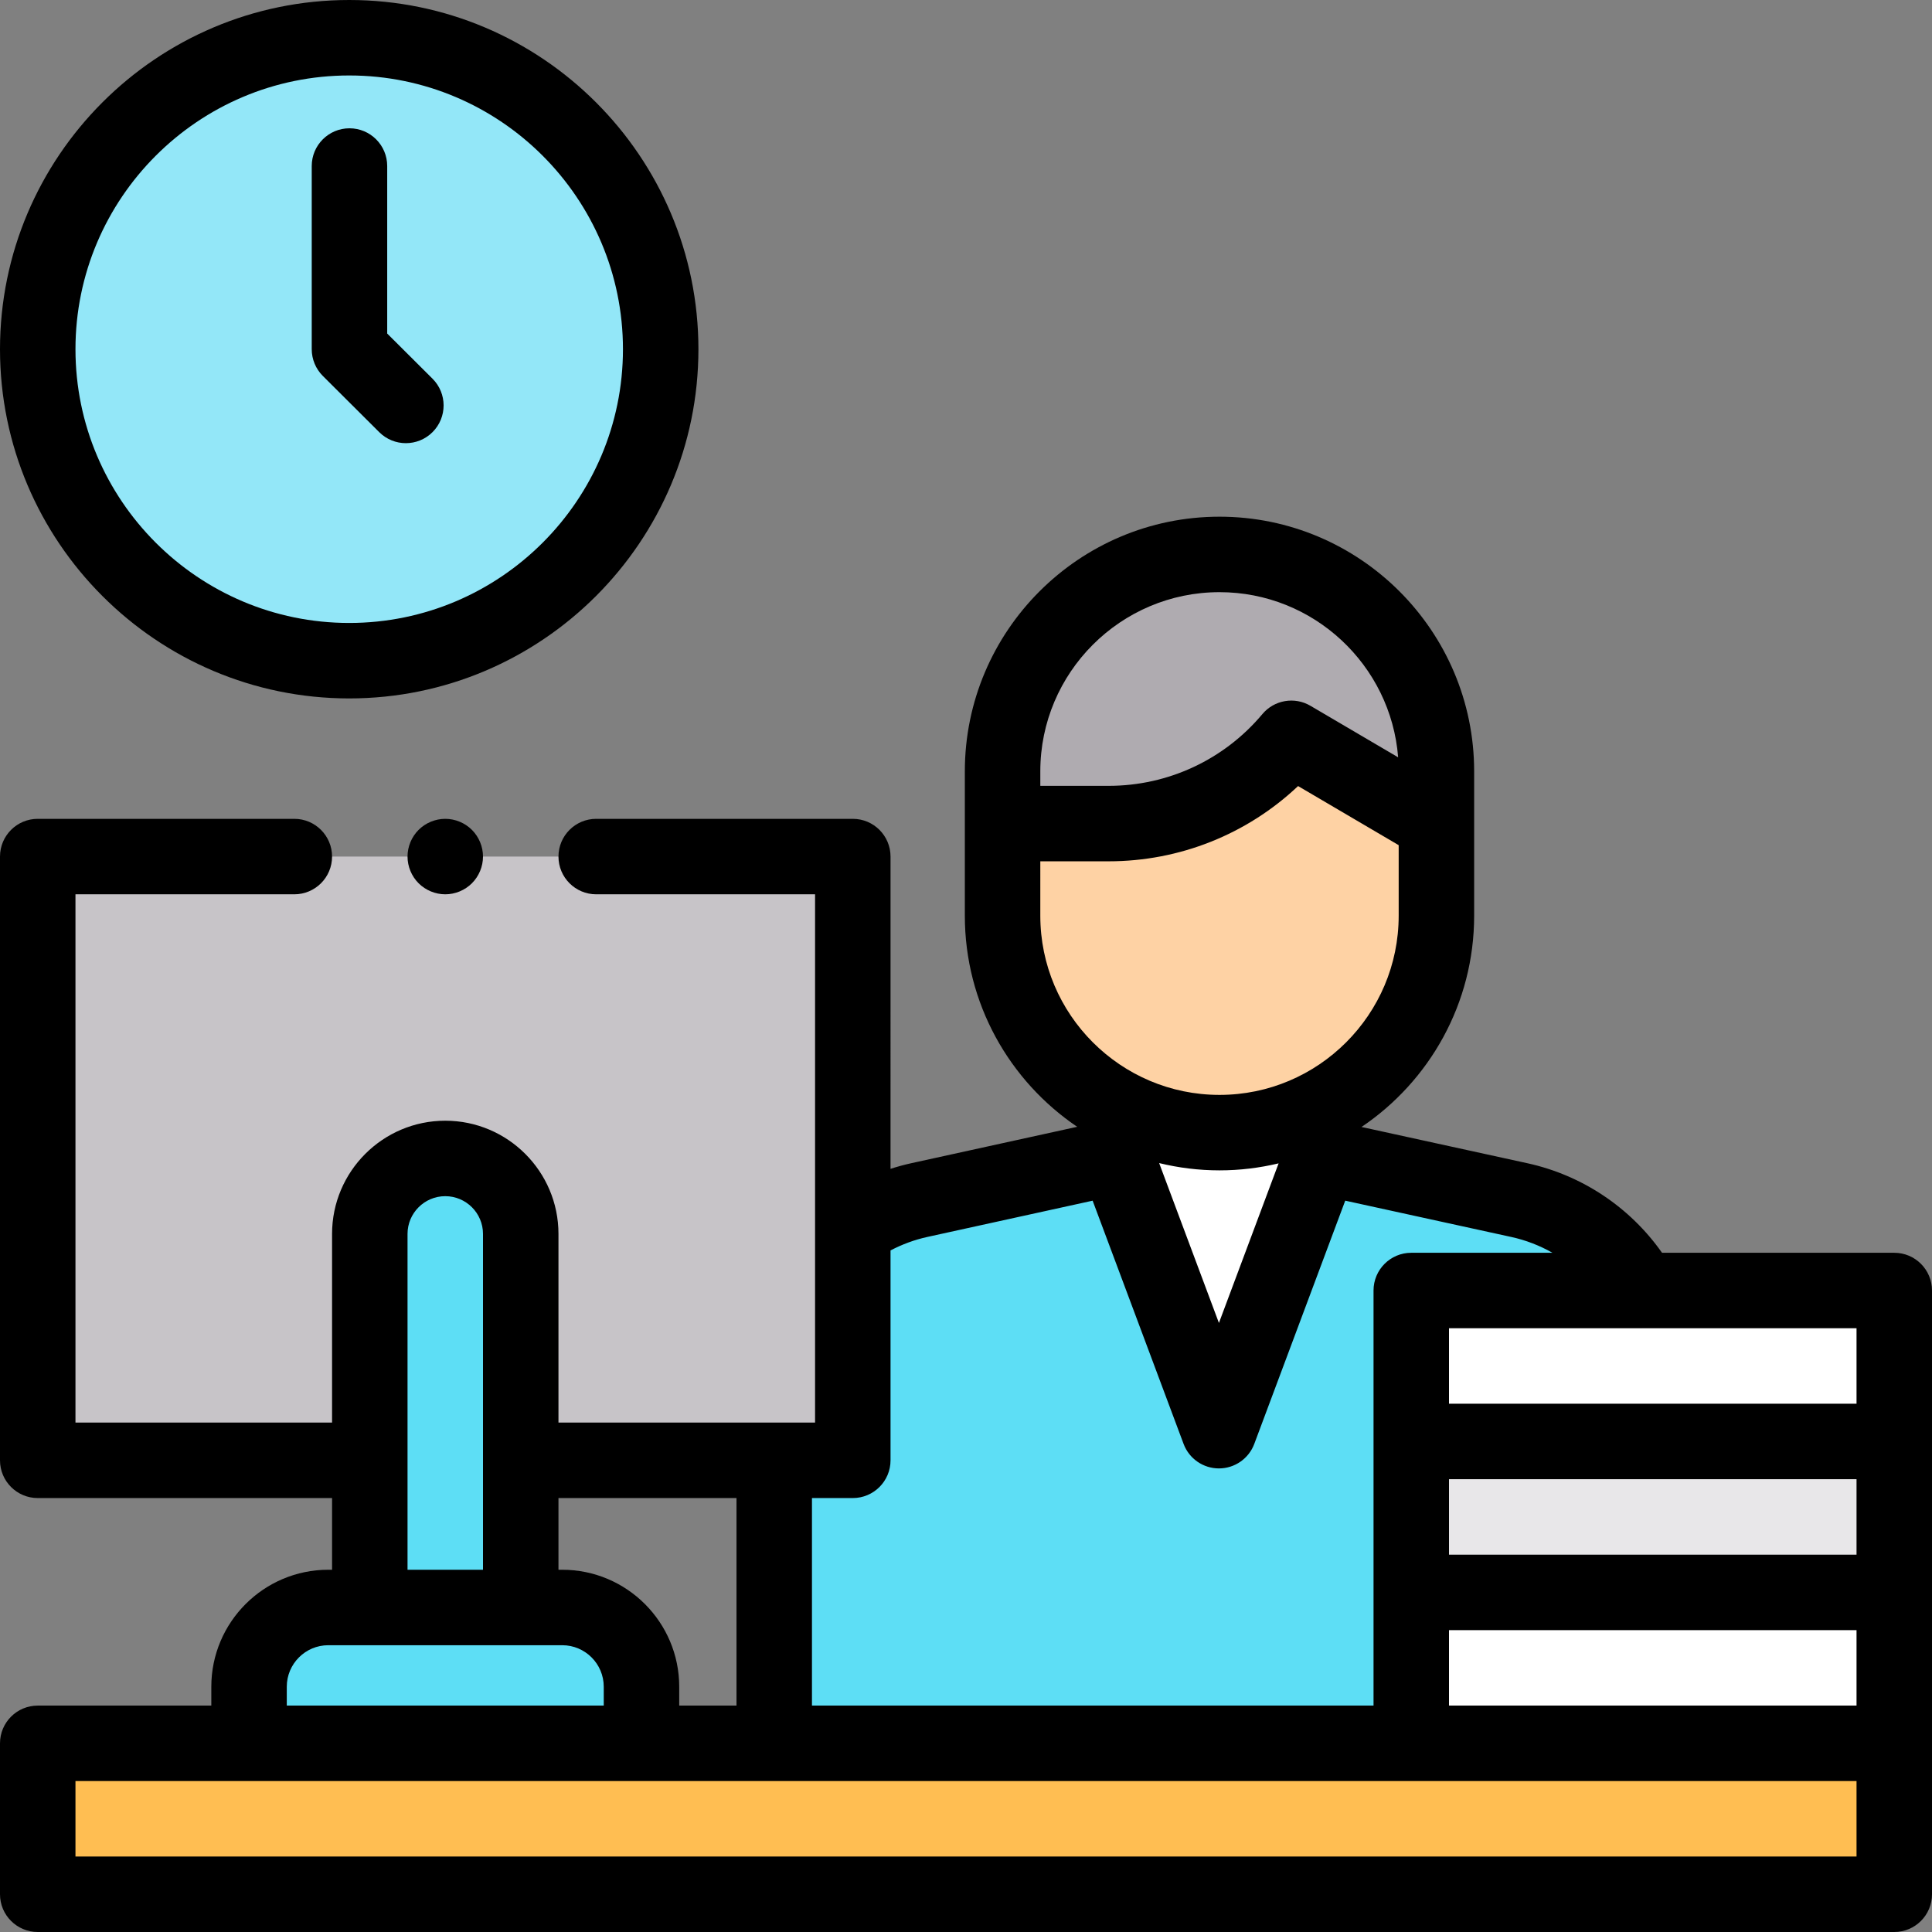 <?xml version="1.0" encoding="iso-8859-1"?>
<!-- Generator: Adobe Illustrator 19.0.0, SVG Export Plug-In . SVG Version: 6.00 Build 0)  -->
<svg xmlns="http://www.w3.org/2000/svg" xmlns:xlink="http://www.w3.org/1999/xlink" version="1.1" id="Layer_1" x="0px" y="0px" viewBox="0 0 512 512" style="enable-background:new 0 0 512 512;" xml:space="preserve" width="512" height="512">
<rect x="0" y="0" width="512" height="512" fill="#808080" stroke="none"/>
<g id="XMLID_2603_">
	<g id="XMLID_1212_">
		<path id="XMLID_1221_" style="fill:#5DDEF5;" d="M295.889,294.045l0,12.523l-52.211,11.453    c-22.481,4.932-38.499,24.845-38.499,47.86V462h236v-96.091c0-23.028-16.036-42.949-38.532-47.867l-52.478-11.474v-12.611"/>
		<polygon id="XMLID_2604_" style="fill:#FFFFFF;" points="350.169,306.568 323.029,379.148 295.889,306.568   "/>
		<path id="XMLID_1217_" style="fill:#AFABB0;" d="M323.179,146.929L323.179,146.929c-31.749,0-57.487,25.738-57.487,57.487v13.839    h28.107c18.684,0,36.409-8.273,48.41-22.593v0l38.456,22.593v-13.839C380.666,172.667,354.928,146.929,323.179,146.929z"/>
		<path id="XMLID_1216_" style="fill:#FED2A4;" d="M329.827,206.958c-10.473,7.274-23.014,11.297-36.027,11.297h-28.107v24.417    c0,31.749,25.738,57.487,57.487,57.487h0c31.749,0,57.487-25.738,57.487-57.487v-24.417l-19.228-11.297l-19.228-11.297    L329.827,206.958z"/>
	</g>
	<rect id="XMLID_2502_" x="10" y="462" style="fill:#FFBE52;" width="492" height="40"/>
	<circle id="XMLID_2195_" style="fill:#93E7F8;" cx="92.545" cy="92.545" r="82.545"/>
	<rect id="XMLID_2533_" x="10" y="227" style="fill:#C7C4C8;" width="216" height="160"/>
	<path id="XMLID_1029_" style="fill:#5DDEF5;" d="M138,426H98v-99c0-11.046,8.954-20,20-20h0c11.046,0,20,8.954,20,20V426z"/>
	<path id="XMLID_1028_" style="fill:#5DDEF5;" d="M170,462H66v-15c0-11.598,9.402-21,21-21h62c11.598,0,21,9.402,21,21V462z"/>
	<rect id="XMLID_1222_" x="374" y="422" style="fill:#FFFFFF;" width="128" height="40"/>
	<rect id="XMLID_1227_" x="374" y="382" style="fill:#E8E7E9;" width="128" height="40"/>
	<rect id="XMLID_1229_" x="374" y="342" style="fill:#FFFFFF;" width="128" height="40"/>
	<g id="XMLID_636_">
		<path id="XMLID_1699_" d="M92.545,185.09c51.029,0,92.545-41.516,92.545-92.545S143.574,0,92.545,0S0,41.516,0,92.545    S41.516,185.09,92.545,185.09z M92.545,20c40.001,0,72.545,32.544,72.545,72.545s-32.544,72.545-72.545,72.545    S20,132.546,20,92.545S52.544,20,92.545,20z"/>
		<path id="XMLID_1701_" d="M100.501,114.526c1.952,1.945,4.506,2.917,7.06,2.917c2.564,0,5.13-0.98,7.083-2.94    c3.898-3.912,3.888-10.244-0.023-14.143l-12.008-11.968V44c0-5.522-4.478-10-10-10s-10,4.478-10,10v48.545    c0,2.658,1.059,5.207,2.94,7.083L100.501,114.526z"/>
		<path id="XMLID_1706_" d="M502,332h-61.547c-8.46-12.034-21.172-20.558-35.671-23.728l-43.964-9.613    c17.991-12.134,29.847-32.702,29.847-55.988v-24.417v-11.297v-2.542c0-37.212-30.274-67.486-67.486-67.486    s-67.486,30.274-67.486,67.486v2.542v11.297v24.417c0,23.256,11.825,43.803,29.778,55.943l-43.936,9.639    c-1.877,0.412-3.722,0.917-5.535,1.502V227c0-5.522-4.478-10-10-10h-68c-5.522,0-10,4.478-10,10s4.478,10,10,10h58v140h-68v-50    c0-16.542-13.458-30-30-30s-30,13.458-30,30v50H20V237h58c5.522,0,10-4.478,10-10s-4.478-10-10-10H10c-5.522,0-10,4.478-10,10v160    c0,5.522,4.478,10,10,10h78v19h-1c-17.094,0-31,13.906-31,31v5H10c-5.522,0-10,4.478-10,10v40c0,5.522,4.478,10,10,10h492    c5.522,0,10-4.478,10-10v-40v-40v-40v-40C512,336.478,507.522,332,502,332z M441.179,452H384v-20h108v20H441.179z M492,412H384    v-20h108V412z M492,372H384v-20h50.874c0.03,0,0.06,0.006,0.089,0.006c0.031,0,0.063-0.006,0.094-0.006H492V372z M275.692,204.416    c0-26.184,21.303-47.486,47.486-47.486c24.933,0,45.439,19.314,47.342,43.767l-23.246-13.657    c-4.211-2.475-9.593-1.544-12.73,2.199c-10.126,12.085-24.977,19.017-40.744,19.017h-18.107v-1.297V204.416z M275.692,228.255    H293.8c18.825,0,36.7-7.179,50.205-19.94l26.66,15.663v18.694c0,26.184-21.303,47.486-47.486,47.486s-47.486-21.303-47.486-47.486    V228.255z M338.844,308.303l-15.815,42.294l-15.844-42.37c5.13,1.252,10.483,1.931,15.993,1.931    C328.572,310.158,333.813,309.504,338.844,308.303z M226,397c5.522,0,10-4.478,10-10v-55.623c3.085-1.626,6.374-2.832,9.82-3.588    l43.74-9.596l24.103,64.457c1.461,3.907,5.194,6.497,9.366,6.497s7.905-2.59,9.366-6.498l24.104-64.461l44.011,9.623    c3.863,0.844,7.529,2.274,10.902,4.188H374c-5.522,0-10,4.478-10,10v40v40v30H215.179v-55H226z M195.179,397v55H180v-5    c0-17.094-13.906-31-31-31h-1v-19H195.179z M108,327c0-5.514,4.486-10,10-10s10,4.486,10,10v89h-20V327z M76,447    c0-6.065,4.935-11,11-11h11h40h11c6.065,0,11,4.935,11,11v5H76V447z M492,492H20v-20h472V492z"/>
		<path id="XMLID_1768_" d="M110.93,219.93c-1.86,1.86-2.93,4.44-2.93,7.07s1.069,5.21,2.93,7.069c1.86,1.86,4.44,2.931,7.07,2.931    s5.21-1.07,7.069-2.931C126.93,232.21,128,229.63,128,227s-1.07-5.21-2.931-7.07c-1.859-1.86-4.439-2.93-7.069-2.93    S112.79,218.069,110.93,219.93z"/>
	</g>
</g>















</svg>
